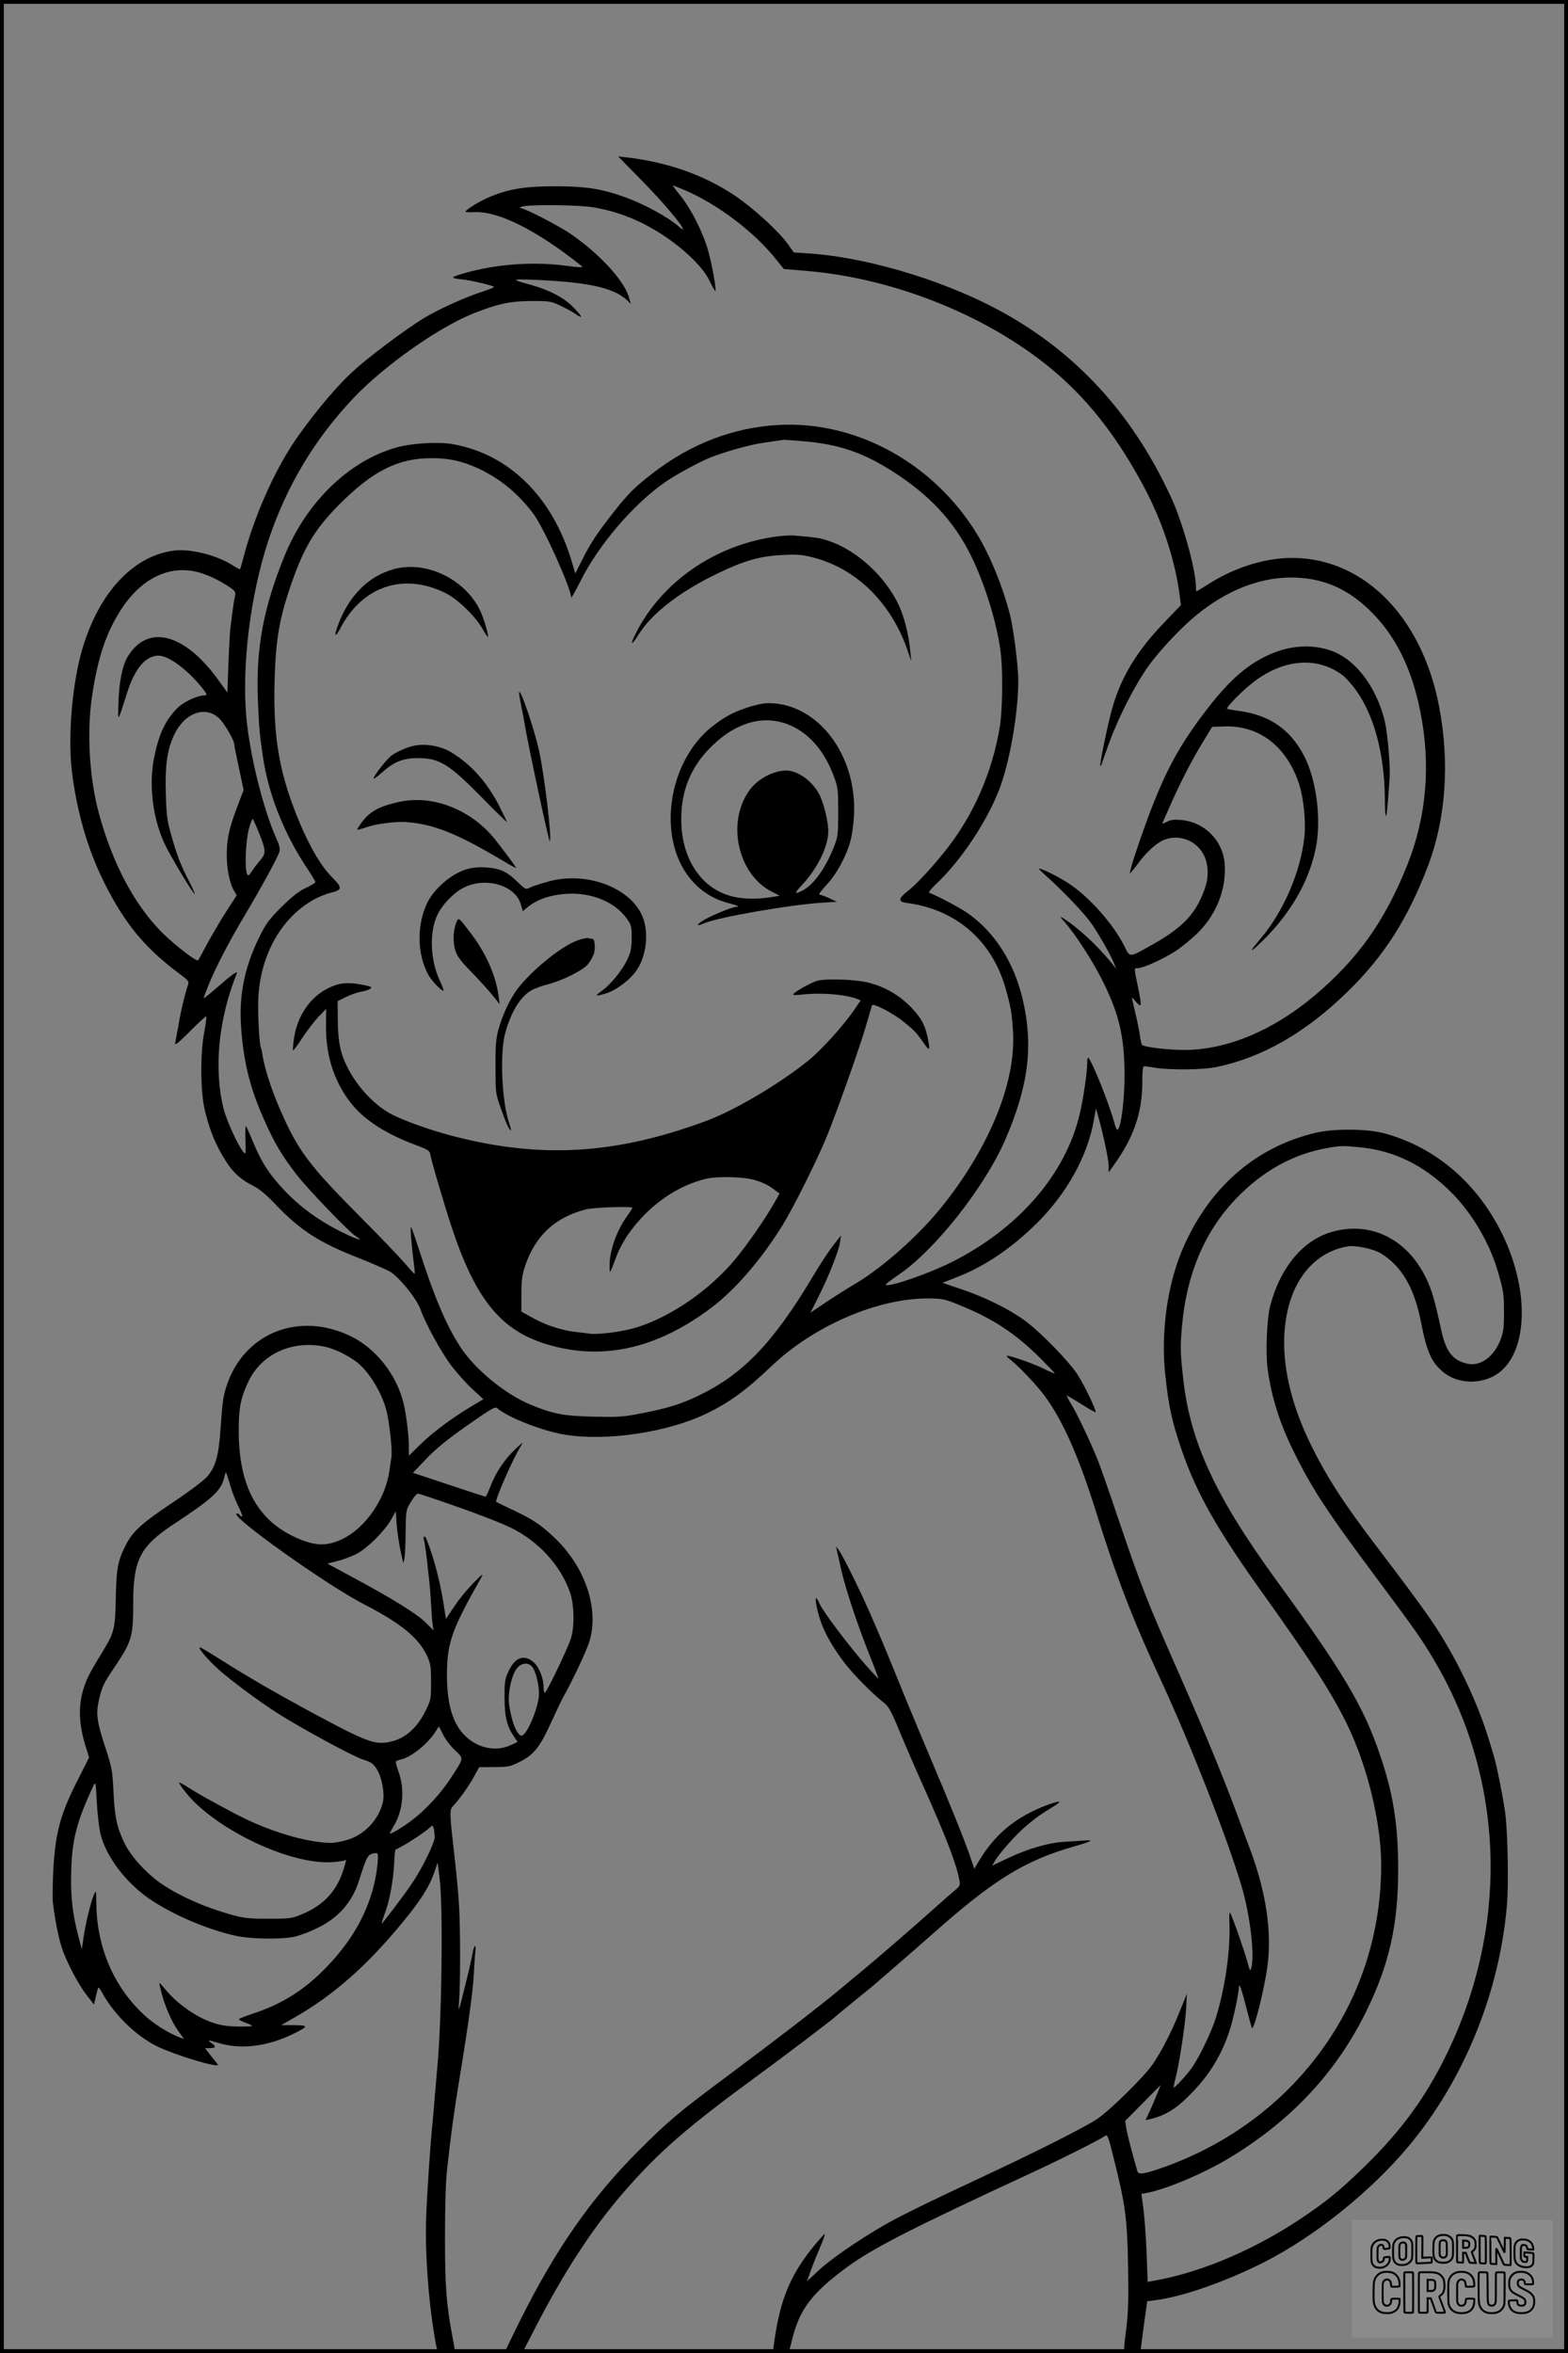 <?xml version="1.0" encoding="UTF-8"?>
<svg xmlns="http://www.w3.org/2000/svg" version="1.0" width="1024pt" height="1536pt" viewBox="0 0 1024 1536" preserveAspectRatio="xMidYMid meet">
  <rect x="0" y="0" width="1024" height="1536" fill="#808080" stroke="none"/>
  <g transform="translate(0.00 0.00) scale(1)">
    <g transform="translate(0,1536) scale(0.1,-0.1)" fill="#000000" stroke="none">
      <path d="M4191 14182 c135 -137 269 -295 269 -318 0 -4 -10 2 -22 13 -74 66 -234 153 -368 200 -140 50 -246 66 -425 67 -207 1 -315 -15 -443 -68 -61 -24 -162 -85 -162 -98 0 -3 24 -5 53 -3 158 10 410 -116 706 -352 14 -10 -16 -10 -109 3 -215 28 -462 9 -670 -53 -78 -23 -79 -29 -8 -36 59 -6 204 -39 214 -50 3 -3 -31 -16 -76 -31 -109 -35 -287 -115 -379 -171 -125 -76 -365 -256 -467 -350 -101 -93 -220 -233 -346 -406 -146 -200 -287 -508 -363 -789 -13 -51 -26 -94 -27 -96 -2 -1 -26 11 -52 28 -105 65 -273 107 -378 94 -270 -34 -494 -276 -603 -652 -63 -217 -92 -558 -66 -784 31 -263 104 -517 211 -730 134 -268 263 -425 486 -592 65 -48 70 -55 62 -77 -18 -49 -49 -178 -63 -266 -9 -49 -18 -101 -21 -115 -4 -18 22 3 97 78 56 57 104 100 106 98 3 -3 -3 -49 -13 -103 -28 -145 -25 -397 5 -516 33 -133 70 -222 134 -324 46 -74 99 -123 179 -163 42 -21 86 -57 155 -130 152 -159 278 -241 528 -339 88 -35 181 -75 207 -89 58 -31 177 -175 203 -247 33 -94 136 -281 201 -368 36 -47 98 -117 138 -154 l73 -67 -81 -48 c-128 -77 -251 -169 -332 -248 l-74 -73 0 59 c0 77 -17 213 -36 289 -47 186 -181 354 -345 433 -341 165 -702 17 -812 -333 -20 -65 -25 -101 -37 -275 -11 -169 -32 -246 -87 -309 -19 -23 -121 -100 -228 -171 -210 -141 -263 -190 -311 -291 -46 -94 -54 -145 -58 -334 -3 -191 -11 -224 -79 -335 -89 -146 -106 -178 -127 -240 -41 -121 -37 -245 12 -399 l20 -63 -64 -127 c-120 -233 -154 -351 -169 -591 -5 -91 -7 -192 -4 -225 12 -105 35 -225 57 -294 29 -92 109 -245 165 -316 l47 -60 12 53 c7 30 14 55 16 58 3 2 15 -15 28 -39 77 -138 216 -275 352 -343 115 -58 422 -150 400 -120 -4 6 -25 32 -46 58 l-37 48 29 0 c41 0 46 11 15 32 -34 22 -24 23 40 3 154 -47 330 -24 506 65 86 43 85 50 -10 50 l-83 0 89 51 c250 143 468 334 699 614 121 146 181 240 212 333 l22 63 13 -103 c24 -180 14 -943 -16 -1243 -2 -22 -9 -101 -15 -175 -6 -74 -13 -157 -16 -185 -13 -119 -35 -454 -41 -611 -8 -223 14 -530 53 -764 21 -126 17 -120 80 -120 62 0 60 -5 40 100 -41 216 -50 331 -50 655 0 190 5 367 13 435 26 239 44 372 82 603 59 359 89 575 94 695 3 59 8 122 10 140 6 48 -12 30 -19 -20 -4 -24 -26 -122 -50 -218 -42 -168 -44 -172 -38 -95 9 107 9 469 0 626 -4 70 -17 207 -28 305 -35 306 -36 319 -10 346 40 42 104 132 137 193 l32 59 98 1 c91 0 104 3 165 33 92 45 133 96 203 249 32 70 68 146 80 168 62 110 155 308 174 369 66 215 -28 492 -233 683 -87 82 -137 115 -264 175 -59 28 -109 52 -111 54 -11 9 109 283 160 364 20 31 15 28 -36 -20 -70 -67 -125 -148 -161 -240 -15 -39 -30 -70 -33 -70 -4 0 -112 35 -240 78 l-234 78 86 90 c63 66 133 124 267 218 163 114 184 126 198 113 70 -60 294 -148 440 -172 273 -45 673 15 927 138 150 73 258 152 422 308 277 265 698 446 1028 443 95 -1 106 -4 210 -47 213 -87 358 -183 517 -341 54 -54 98 -100 96 -101 -2 -2 -35 12 -73 31 -67 33 -213 84 -238 84 -7 0 4 -13 23 -27 55 -43 166 -160 220 -232 118 -158 225 -398 336 -754 132 -424 238 -701 424 -1102 196 -423 437 -1039 529 -1350 56 -191 86 -450 62 -535 -6 -20 -10 -13 -25 45 -19 69 -96 290 -113 319 -4 8 -6 -22 -4 -72 7 -176 -30 -429 -90 -618 -30 -95 -112 -263 -159 -327 -33 -46 -111 -129 -115 -125 -2 2 3 28 11 58 25 93 64 350 70 455 l5 100 -49 -121 c-52 -129 -109 -240 -169 -332 -54 -82 -285 -310 -372 -367 -83 -55 -418 -223 -751 -378 -345 -161 -530 -252 -637 -313 -168 -97 -355 -226 -430 -298 l-73 -68 19 53 c10 30 37 99 60 153 23 54 40 101 38 103 -2 2 -31 -29 -64 -69 -150 -181 -219 -337 -258 -578 -22 -139 -24 -132 36 -128 l51 3 23 91 c48 189 126 293 345 456 171 128 419 255 1225 628 200 93 429 208 468 235 20 14 22 11 64 -158 73 -291 85 -386 90 -692 4 -210 1 -299 -11 -400 -22 -180 -25 -165 37 -165 l54 0 12 97 c7 54 17 130 23 169 l10 72 54 7 c173 21 458 121 706 246 335 170 700 463 948 760 360 431 591 998 641 1569 12 138 6 476 -11 605 -13 98 -56 313 -75 375 -7 25 -23 77 -35 115 -48 159 -135 360 -228 530 -103 187 -169 282 -498 715 -225 295 -332 462 -438 679 -169 349 -214 680 -125 944 63 187 199 313 371 341 48 9 170 -17 216 -46 137 -84 218 -223 263 -453 37 -190 67 -256 141 -319 104 -89 278 -86 383 6 170 150 178 519 19 864 -161 348 -440 593 -784 686 -113 30 -324 32 -445 4 -400 -93 -709 -366 -879 -777 -95 -231 -135 -534 -106 -804 22 -205 43 -304 107 -490 97 -283 233 -523 546 -959 312 -437 438 -634 537 -838 131 -271 219 -636 220 -908 1 -562 -215 -1080 -614 -1475 -220 -217 -487 -385 -783 -494 -143 -52 -188 -60 -195 -35 -36 125 -68 248 -73 284 l-7 45 116 117 116 118 -21 -53 c-11 -28 -33 -80 -49 -115 l-29 -62 27 6 c112 27 181 72 292 190 110 117 185 246 233 399 24 77 54 218 59 280 2 19 17 -23 42 -120 21 -82 40 -152 42 -154 13 -14 77 237 99 389 34 225 -4 491 -110 775 -15 39 -35 93 -45 120 -105 291 -239 619 -405 995 -231 524 -258 593 -409 1037 -63 188 -127 370 -142 405 -57 136 -128 284 -164 345 -21 34 -36 63 -33 63 3 0 46 -25 95 -56 49 -31 91 -55 92 -53 9 9 -74 180 -119 249 -59 89 -241 275 -340 348 -101 74 -261 154 -410 204 l-130 44 99 39 c179 70 353 188 517 350 196 194 332 439 373 675 l13 75 13 -45 c33 -115 70 -289 70 -329 l0 -44 30 42 c133 183 190 347 190 546 0 77 3 105 13 105 6 0 39 -5 72 -10 100 -16 310 -14 400 5 299 62 580 223 854 490 238 231 396 478 527 824 116 305 142 671 73 1035 -114 606 -515 996 -1001 973 -163 -8 -341 -67 -495 -163 -47 -30 -87 -54 -89 -54 -2 0 -4 14 -4 31 0 106 -84 410 -157 571 -239 525 -590 922 -1058 1193 -373 217 -905 383 -1315 411 l-96 6 -39 55 c-63 87 -228 237 -349 318 -202 135 -444 219 -715 249 l-44 5 154 -157z m280 -63 c216 -92 455 -273 599 -454 l49 -61 143 -12 c589 -48 1216 -304 1640 -670 226 -196 412 -441 580 -762 117 -225 196 -473 224 -702 l6 -48 -110 -115 c-175 -181 -280 -354 -337 -553 -28 -99 -86 -374 -79 -381 2 -2 5 2 8 10 2 8 25 73 51 144 62 168 168 375 253 494 72 102 219 258 318 338 195 159 409 243 615 243 206 0 371 -71 526 -226 158 -158 262 -368 317 -642 72 -350 43 -693 -85 -1012 -146 -364 -322 -611 -604 -849 -268 -226 -568 -353 -845 -355 -105 -1 -266 18 -282 33 -3 3 -9 28 -13 55 -3 28 -15 86 -25 130 -11 45 -22 92 -25 106 -6 23 -4 22 24 -10 38 -43 39 -33 11 105 -25 119 -25 115 1 115 35 0 166 60 247 112 42 28 109 83 149 123 120 122 182 284 171 444 -11 153 -129 273 -282 288 -47 4 -70 2 -94 -11 -18 -9 -32 -15 -32 -13 0 1 22 52 49 112 66 151 149 312 219 425 l58 95 78 3 c222 8 398 -121 483 -356 35 -96 53 -258 41 -368 -24 -226 -138 -489 -288 -664 -62 -73 -72 -93 -25 -50 206 189 339 408 387 640 39 187 6 451 -77 608 -90 172 -225 264 -423 291 -41 5 -76 12 -78 14 -8 8 83 103 154 160 201 165 431 187 600 59 18 -13 53 -52 79 -86 123 -163 194 -420 197 -718 1 -152 10 -154 21 -3 4 55 9 118 10 139 6 64 -13 285 -30 361 -44 188 -147 349 -275 430 -120 76 -293 86 -446 26 -165 -64 -293 -174 -458 -392 -195 -256 -292 -452 -436 -876 -33 -95 -55 -173 -51 -173 4 0 27 27 50 59 48 69 121 137 170 157 120 50 254 -22 281 -150 17 -81 3 -150 -50 -256 -55 -108 -144 -188 -316 -283 -141 -79 -134 -79 -171 -4 -70 142 -231 324 -364 410 -70 46 -173 97 -195 97 -3 0 23 -26 58 -57 94 -84 224 -220 272 -283 46 -60 135 -214 160 -276 l16 -39 -32 40 c-90 111 -217 229 -313 290 -27 17 -26 14 13 -30 63 -72 174 -243 235 -363 114 -224 150 -374 151 -627 0 -164 -21 -333 -44 -359 -5 -5 -14 11 -20 35 -32 121 -142 399 -172 434 -4 5 -8 -11 -8 -35 0 -63 -26 -237 -50 -337 -93 -390 -400 -744 -835 -962 -154 -77 -413 -166 -431 -148 -3 3 37 33 88 68 233 159 553 563 689 870 156 357 190 621 117 929 -56 236 -180 432 -353 555 -49 36 -212 122 -257 137 -6 2 12 26 41 53 161 150 330 401 414 615 69 174 127 501 127 717 0 96 -31 338 -55 433 -46 180 -126 376 -210 516 -280 465 -787 747 -1298 720 -295 -15 -577 -123 -827 -317 -114 -88 -160 -134 -250 -249 -111 -141 -152 -203 -207 -312 l-46 -92 -22 75 c-126 425 -410 705 -780 770 -92 16 -265 6 -362 -21 -310 -85 -591 -356 -734 -707 -139 -340 -188 -605 -175 -938 8 -189 10 -214 32 -368 34 -241 134 -499 283 -725 34 -51 61 -96 61 -100 0 -5 -28 -22 -62 -38 -46 -21 -89 -55 -159 -124 -84 -84 -101 -107 -147 -200 -92 -188 -129 -364 -119 -559 13 -233 56 -415 148 -622 69 -157 122 -246 217 -368 77 -99 343 -375 387 -402 62 -39 -4 -17 -105 34 -141 71 -259 158 -357 260 -101 108 -149 178 -202 303 -23 54 -46 108 -52 119 -6 13 -8 -13 -6 -83 3 -101 2 -102 -15 -80 -37 46 -109 205 -128 281 -65 260 -33 585 86 882 9 23 -37 -11 -148 -108 -38 -33 -68 -56 -68 -53 0 3 13 39 30 81 45 113 132 281 229 444 113 189 228 399 236 432 5 18 -1 44 -18 80 -86 191 -175 545 -198 795 -31 342 26 801 145 1160 117 350 300 656 552 923 201 213 561 467 791 557 158 62 234 78 373 79 120 0 128 -1 193 -32 38 -18 82 -42 98 -54 49 -35 43 -16 -15 43 -61 64 -156 114 -281 149 -128 35 -127 38 10 33 358 -14 531 -51 618 -132 l27 -26 -13 45 c-34 113 -201 291 -389 418 -82 54 -290 161 -317 162 -10 0 -8 4 7 10 39 15 377 12 472 -5 164 -29 308 -88 450 -181 144 -95 261 -210 302 -295 18 -38 36 -69 39 -69 10 -1 -20 168 -46 262 -33 117 -112 274 -180 358 -31 38 -54 69 -51 69 2 0 37 -14 77 -31z m782 -1640 c221 -19 375 -70 565 -189 249 -156 412 -331 526 -563 95 -195 177 -469 194 -654 12 -120 8 -358 -8 -453 -49 -304 -176 -592 -367 -827 -87 -108 -188 -215 -235 -250 -27 -20 -48 -43 -48 -53 0 -15 10 -20 48 -25 315 -43 548 -244 637 -550 36 -123 44 -172 51 -295 18 -326 -154 -749 -464 -1136 -147 -184 -381 -393 -561 -501 -53 -31 -142 -87 -197 -124 l-101 -68 51 102 c66 130 133 299 142 357 l6 45 -51 -65 c-28 -36 -90 -130 -137 -210 -255 -426 -454 -633 -743 -771 -114 -55 -205 -83 -367 -114 -125 -25 -152 -26 -318 -23 -199 5 -265 18 -412 79 -168 70 -365 232 -460 380 -92 142 -172 332 -274 652 -23 70 -43 127 -46 127 -6 0 3 -115 17 -224 6 -43 9 -80 7 -81 -2 -2 -30 28 -63 67 -33 39 -159 171 -280 292 -346 348 -415 439 -531 702 -61 139 -105 274 -120 369 -3 22 -8 43 -10 46 -9 14 -19 174 -18 284 2 298 141 559 364 683 30 17 78 36 105 43 81 19 83 32 17 99 -71 70 -139 184 -208 343 -136 319 -180 557 -171 928 7 295 33 438 127 697 75 204 146 318 295 468 218 219 384 303 600 303 117 1 205 -19 311 -68 142 -67 260 -164 358 -296 68 -91 245 -484 246 -545 0 -8 27 39 60 105 118 238 351 509 560 652 74 50 220 129 293 158 95 37 254 82 339 94 119 18 122 18 136 20 8 0 68 -4 135 -10z m-3960 -854 c64 -17 140 -53 205 -97 38 -26 43 -34 37 -56 -3 -14 -11 -62 -17 -106 -5 -45 -12 -94 -14 -111 -2 -16 -8 -117 -12 -223 l-7 -193 -54 75 c-224 314 -468 377 -599 156 -33 -57 -53 -155 -58 -289 -5 -142 -8 -145 56 56 50 159 121 243 206 243 64 0 183 -87 280 -205 39 -49 41 -55 14 -55 -40 0 -130 -42 -167 -78 -85 -83 -128 -177 -159 -342 -32 -175 -4 -390 72 -550 38 -80 179 -316 195 -325 5 -4 -11 33 -36 82 -56 108 -79 167 -117 303 -26 90 -31 128 -35 265 -6 182 8 287 52 383 67 147 203 199 295 114 33 -30 100 -145 100 -170 0 -10 14 -80 31 -158 l30 -141 -41 -108 c-52 -138 -67 -200 -69 -306 -2 -91 18 -196 48 -245 l17 -29 -62 -95 c-34 -52 -90 -147 -125 -210 -34 -63 -63 -117 -65 -119 -9 -11 -146 94 -229 175 -183 180 -330 454 -419 784 -63 233 -80 531 -45 765 38 254 91 412 189 565 132 204 315 294 503 245z m397 -1699 c47 -116 48 -136 13 -177 -16 -19 -42 -52 -56 -73 -23 -35 -27 -37 -34 -20 -16 38 -8 216 12 292 10 39 22 69 26 65 4 -5 22 -43 39 -87z m7199 -2056 c217 -23 404 -114 579 -284 141 -137 261 -339 316 -533 35 -121 38 -142 38 -268 0 -90 -4 -121 -22 -169 -43 -113 -131 -177 -218 -158 -96 22 -140 79 -171 224 -42 195 -62 263 -103 345 -124 247 -358 361 -604 293 -192 -52 -342 -230 -409 -485 -22 -83 -31 -311 -16 -416 25 -180 77 -345 165 -525 119 -244 219 -398 541 -829 242 -324 303 -410 380 -541 450 -759 491 -1682 113 -2509 -145 -316 -313 -552 -574 -805 -160 -155 -248 -226 -418 -339 -291 -193 -618 -333 -906 -391 l-85 -16 -7 190 c-4 105 -14 235 -21 288 l-13 97 35 6 c127 24 369 126 534 225 410 246 706 564 902 965 148 304 206 562 206 922 0 288 -32 493 -117 742 -107 318 -240 543 -682 1150 -395 543 -560 900 -605 1311 -19 168 -20 210 -7 353 31 334 148 609 350 820 171 180 371 292 593 332 92 17 105 17 226 5z m-6767 -1301 c58 -13 130 -46 195 -91 80 -54 168 -191 204 -315 21 -74 43 -272 35 -317 -3 -17 -8 -53 -12 -81 -24 -185 -155 -378 -307 -451 -96 -46 -167 -47 -274 -4 -277 111 -406 342 -404 720 0 138 14 207 61 307 85 184 287 277 502 232z m-620 -900 c11 -41 36 -104 54 -141 19 -38 30 -68 25 -68 -6 0 -13 5 -16 10 -3 6 -11 10 -17 10 -70 0 582 -466 832 -594 237 -122 353 -217 408 -333 24 -53 27 -69 27 -174 0 -113 -1 -116 -38 -191 -50 -101 -123 -169 -209 -193 -109 -30 -156 -15 -487 162 -266 143 -459 254 -646 373 -70 44 -129 79 -131 77 -9 -9 57 -86 127 -148 82 -73 256 -202 382 -283 146 -93 485 -278 555 -301 59 -19 70 -28 94 -66 32 -52 51 -156 39 -211 -26 -113 -115 -210 -225 -246 -37 -12 -88 -22 -114 -22 -159 1 -412 77 -622 188 -166 88 -240 129 -303 169 -37 24 -67 40 -67 37 0 -14 63 -93 107 -135 237 -225 662 -406 903 -384 35 3 67 8 72 11 11 7 11 6 -8 -57 -41 -137 -126 -232 -261 -290 -77 -33 -80 -34 -228 -34 -133 0 -161 3 -248 27 -164 46 -327 117 -444 195 -96 63 -203 178 -246 263 -53 107 -68 175 -76 345 -7 139 -11 159 -50 278 -58 175 -66 228 -45 319 20 87 29 108 104 218 111 165 120 196 120 420 0 278 46 367 265 511 253 166 312 221 330 307 4 18 9 31 11 29 3 -2 14 -38 26 -78z m1364 -103 c219 -75 398 -143 471 -179 182 -90 323 -245 385 -420 29 -83 31 -228 5 -307 -25 -73 -158 -350 -169 -350 -4 0 -8 15 -8 33 0 62 -28 133 -65 166 -62 54 -121 33 -163 -57 -24 -51 -27 -68 -27 -172 0 -125 15 -188 61 -255 l24 -36 -47 -22 c-101 -46 -226 -16 -308 75 -76 85 -108 209 -106 408 3 190 36 281 220 605 21 38 19 37 -44 -25 -36 -36 -93 -104 -125 -152 l-58 -86 -7 46 c-24 174 -69 349 -120 475 -12 28 -24 19 -15 -11 4 -16 13 -78 20 -138 6 -60 13 -122 15 -139 2 -16 7 -77 10 -135 3 -58 8 -121 11 -140 l6 -34 -51 51 c-56 57 -217 157 -480 298 l-163 88 73 19 c40 10 98 33 129 51 70 41 173 145 214 217 l31 55 3 -50 c3 -68 20 -182 39 -260 l7 -30 7 30 c4 17 7 94 8 172 1 126 3 146 23 180 25 44 48 73 58 73 4 0 65 -20 136 -44z m608 -1085 c23 -25 46 -114 46 -178 0 -83 -79 -273 -114 -273 -30 0 -69 100 -82 210 -8 74 18 189 53 231 29 34 71 39 97 10z m-580 -445 c14 -29 49 -75 77 -101 59 -56 61 -46 -27 -182 -65 -101 -170 -214 -264 -283 -59 -43 -121 -80 -134 -80 -3 0 8 21 24 48 63 101 75 245 31 361 -11 30 -18 58 -16 62 3 4 18 10 35 14 67 15 180 107 226 184 10 17 19 31 20 31 1 0 13 -24 28 -54z m-2239 -643 c36 -153 171 -330 335 -438 153 -101 376 -194 552 -232 101 -22 308 -24 388 -4 30 7 91 30 136 52 142 67 233 169 279 314 47 148 54 163 85 174 18 6 32 6 35 0 11 -17 -7 -152 -31 -235 -52 -184 -149 -346 -298 -501 -145 -152 -291 -244 -488 -309 -48 -16 -88 -32 -88 -35 0 -4 15 -12 33 -19 73 -27 72 -29 -24 -29 -105 -1 -169 14 -259 59 -80 41 -171 112 -224 176 -25 31 -46 53 -46 49 0 -4 7 -33 15 -65 24 -91 69 -194 110 -249 l37 -51 -28 10 c-76 29 -171 89 -233 147 -198 183 -309 442 -312 727 -1 87 -1 89 -15 59 -21 -48 -55 -188 -68 -278 l-12 -80 -22 85 c-39 150 -51 254 -47 420 5 211 35 327 146 565 13 27 15 19 21 -108 4 -75 15 -167 23 -204z m2184 -24 c1 -36 -81 -205 -150 -306 -53 -78 -193 -263 -196 -259 -2 1 8 32 21 68 30 80 53 203 60 322 2 48 6 89 8 91 2 1 19 10 38 20 47 24 160 99 185 123 20 19 20 19 27 -2 3 -12 6 -37 7 -57z"></path>
      <path d="M5081 11859 c-404 -51 -759 -294 -930 -636 -39 -78 -28 -81 19 -6 85 138 270 281 513 398 175 85 280 115 427 122 96 5 129 2 196 -15 283 -71 511 -293 619 -602 l26 -75 -7 70 c-8 96 -39 218 -73 292 -89 190 -275 361 -459 422 -56 19 -87 24 -227 35 -22 2 -69 -1 -104 -5z"></path>
      <path d="M2573 11645 c-165 -45 -292 -171 -363 -359 -30 -78 -24 -95 11 -30 145 278 413 368 688 233 79 -39 195 -151 241 -232 18 -32 34 -56 36 -54 7 7 -27 123 -51 173 -100 205 -353 326 -562 269z"></path>
      <path d="M3390 10837 c0 -10 7 -50 15 -90 8 -40 17 -85 19 -102 30 -172 159 -775 166 -775 17 0 -35 435 -70 591 -33 149 -129 427 -130 376z"></path>
      <path d="M4879 10741 c-96 -33 -139 -56 -221 -118 -170 -130 -278 -363 -278 -604 0 -280 145 -494 376 -554 60 -15 79 -25 51 -25 -27 0 -180 -64 -223 -94 -43 -29 -35 -34 20 -11 91 38 550 118 759 132 l102 6 -50 24 c-27 12 -56 23 -64 23 -7 0 14 29 48 65 66 71 129 187 156 290 9 33 19 105 22 160 22 396 -237 736 -560 735 -31 0 -87 -12 -138 -29z m254 -105 c141 -50 250 -171 314 -348 25 -67 27 -86 27 -228 0 -142 -2 -161 -25 -221 -56 -145 -135 -255 -209 -293 -55 -27 -55 -19 2 42 96 104 163 239 167 338 3 65 -31 202 -64 259 -49 83 -138 145 -210 145 -84 0 -186 -54 -240 -128 -153 -210 -77 -552 149 -665 l48 -24 -33 -6 c-210 -36 -357 -1 -466 109 -94 97 -144 233 -144 396 -1 185 62 339 189 467 157 159 332 214 495 157z"></path>
      <path d="M2695 10490 c-45 -11 -102 -37 -137 -61 -31 -22 -118 -133 -118 -151 0 -5 24 12 53 38 76 69 138 95 231 95 145 1 206 -36 424 -258 89 -91 162 -162 162 -158 0 4 -25 55 -55 114 -79 150 -180 262 -308 340 -71 43 -176 60 -252 41z"></path>
      <path d="M2605 10125 c-131 -29 -192 -63 -246 -138 -16 -22 -28 -42 -26 -43 2 -2 29 5 60 16 63 22 186 38 256 34 183 -13 333 -73 644 -258 42 -25 77 -44 77 -41 0 5 -40 60 -128 174 -156 203 -413 306 -637 256z"></path>
      <path d="M3063 9690 c-103 -24 -224 -124 -273 -224 -69 -144 -67 -333 7 -469 24 -43 91 -112 100 -103 2 1 -10 32 -26 67 -62 136 -68 313 -15 426 34 71 112 151 179 182 145 68 334 9 367 -115 l12 -42 35 29 c53 42 119 68 206 80 180 25 355 -38 440 -160 28 -39 30 -49 30 -125 -1 -72 -5 -91 -32 -147 -36 -72 -107 -157 -166 -200 -46 -33 -41 -35 30 -14 68 20 163 93 203 155 68 105 79 264 27 367 -86 167 -336 264 -566 218 -46 -9 -136 -37 -162 -50 -25 -13 -28 -12 -85 43 -43 42 -74 62 -113 75 -55 17 -141 21 -198 7z"></path>
      <path d="M2978 9333 c-19 -50 -21 -128 -4 -179 12 -38 38 -71 109 -144 51 -52 112 -120 136 -150 l44 -55 -7 53 c-17 130 -81 276 -174 400 -91 120 -86 117 -104 75z"></path>
      <path d="M3758 9216 c-108 -45 -294 -198 -381 -315 -49 -66 -99 -174 -123 -266 -15 -55 -19 -106 -18 -240 0 -167 0 -172 33 -265 35 -101 60 -155 67 -147 2 2 -3 23 -11 46 -48 138 -62 457 -25 590 41 145 103 242 179 281 20 10 65 26 101 35 97 26 223 89 258 129 17 20 35 52 41 72 10 35 5 93 -8 95 -3 0 -17 2 -31 5 -14 2 -51 -7 -82 -20z"></path>
      <path d="M5332 8956 c-48 -16 -152 -76 -152 -88 0 -4 24 -4 53 -1 122 15 283 3 365 -28 l23 -9 -40 -59 c-72 -105 -218 -267 -303 -335 -191 -154 -483 -326 -668 -394 -592 -219 -1080 -247 -1657 -97 -140 37 -304 95 -390 138 -112 57 -228 178 -293 308 -47 91 -63 170 -64 309 l-1 125 55 27 c30 15 74 30 97 34 23 3 50 12 60 19 15 11 10 14 -42 25 -98 20 -156 16 -228 -19 -120 -57 -206 -182 -227 -330 -6 -41 -9 -76 -6 -78 2 -2 30 35 61 83 32 48 80 110 106 138 l49 50 -1 -116 c-1 -192 55 -362 163 -499 87 -111 234 -205 433 -277 57 -21 81 -35 83 -48 8 -50 90 -328 143 -489 161 -482 329 -682 650 -769 351 -96 697 -14 1044 247 157 118 330 319 468 543 71 117 210 394 278 555 67 160 217 582 264 741 20 68 38 129 40 136 6 16 140 -54 204 -106 71 -57 86 -73 130 -136 45 -65 48 -59 27 41 -18 82 -52 137 -130 211 -70 65 -155 112 -252 137 -85 22 -288 29 -342 11z m-400 -1300 c57 -18 83 -31 126 -63 l33 -24 -32 -57 c-61 -108 -182 -282 -259 -374 -167 -200 -416 -372 -639 -442 -87 -28 -250 -50 -311 -42 -19 3 -60 8 -90 11 -93 11 -188 42 -274 88 l-81 45 0 113 c0 93 5 127 24 184 66 198 195 318 396 370 55 14 305 22 305 10 0 -3 -16 -27 -35 -54 -68 -94 -116 -230 -114 -326 0 -55 0 -56 44 62 14 39 49 105 77 145 131 187 318 319 513 364 74 17 250 12 317 -10z"></path>
      <path d="M5464 5245 c3 -11 15 -65 27 -120 26 -122 107 -368 188 -570 33 -82 59 -151 57 -152 -1 -2 -43 43 -92 99 -111 128 -266 335 -291 387 -24 54 -32 51 -21 -8 21 -120 76 -233 177 -368 55 -74 183 -205 263 -268 32 -25 48 -54 102 -185 35 -85 105 -247 156 -360 147 -329 217 -509 235 -612 7 -34 4 -40 -26 -65 -19 -16 -77 -66 -129 -113 -119 -107 -366 -321 -485 -420 -50 -41 -113 -93 -141 -117 -142 -118 -409 -323 -759 -584 -295 -219 -366 -280 -555 -469 -308 -308 -539 -638 -775 -1111 -52 -104 -95 -194 -95 -199 0 -7 22 -10 57 -8 l56 3 75 145 c189 369 376 657 577 890 233 270 418 431 890 776 167 122 491 368 505 383 3 4 52 44 110 91 58 47 116 95 130 106 14 12 77 66 140 121 63 54 180 156 260 227 388 344 593 471 912 562 122 35 138 45 63 39 -33 -2 -94 -7 -135 -9 -100 -7 -231 -46 -358 -106 l-103 -49 18 31 c29 49 135 169 198 223 64 55 103 83 184 132 65 39 47 42 -46 8 -197 -75 -333 -186 -438 -360 l-32 -54 -28 82 c-38 109 -130 339 -255 632 -56 132 -130 310 -165 395 -132 326 -176 430 -238 570 -75 169 -178 376 -202 405 l-16 20 5 -20z"></path>
    </g>
  </g>
  <rect x="0.0" y="0.0" width="1024.0" height="1536.0" fill="none" stroke="black" stroke-width="5"></rect>
  <g transform="translate(882.93 1449.20) scale(0.128)" opacity="1.0">
    <rect x="0" y="0" width="1024.0" height="600.0" fill="white" fill-opacity="0.1"></rect>
    <g transform="translate(0,650) scale(0.1,-0.1)" stroke="none">
      <path fill="none" stroke="#000000" stroke-width="100" d="M4491 5720 c-164 -43 -269 -147 -319 -315 -19 -65 -29 -577 -13 -693 25 -190 116 -310 276 -367 63 -23 284 -32 370 -16 122 22 249 110 294 205 51 104 56 150 56 496 0 341 -4 385 -48 478 -46 100 -156 184 -282 217 -83 21 -241 19 -334 -5z m270 -273 c19 -12 43 -40 54 -62 18 -37 20 -64 23 -320 5 -339 -1 -384 -56 -436 -87 -82 -235 -56 -289 51 -22 43 -23 53 -23 335 0 314 7 370 52 412 34 32 66 42 139 42 53 1 73 -4 100 -22z"></path>
      <path fill="none" stroke="#000000" stroke-width="100" d="M5367 5723 c-4 -3 -7 -311 -7 -683 0 -618 1 -679 17 -691 12 -10 51 -14 152 -14 l136 0 3 248 2 248 67 -3 67 -3 34 -85 c18 -47 58 -152 89 -235 30 -82 63 -158 73 -168 14 -15 40 -19 165 -24 l148 -6 -5 34 c-4 19 -49 143 -102 276 -53 133 -96 246 -96 251 0 6 15 19 33 31 53 33 104 92 134 156 27 57 28 67 27 195 0 115 -4 144 -23 193 -31 80 -76 135 -148 183 -83 56 -166 82 -303 94 -129 11 -453 14 -463 3z m541 -300 c55 -27 77 -73 77 -163 0 -61 -4 -82 -23 -111 -34 -55 -73 -69 -191 -69 l-101 0 0 187 0 186 101 -6 c66 -4 114 -12 137 -24z"></path>
      <path fill="none" stroke="#000000" stroke-width="100" d="M6514 5685 c-4 -9 -5 -320 -2 -690 3 -511 7 -678 16 -687 19 -19 273 -30 291 -13 11 11 13 126 12 675 -1 364 -6 672 -11 685 -11 28 -27 31 -187 40 -99 6 -114 5 -119 -10z"></path>
      <path fill="none" stroke="#000000" stroke-width="100" d="M3355 5683 c-27 -3 -55 -9 -62 -15 -10 -8 -13 -150 -13 -683 0 -592 2 -674 15 -685 12 -10 52 -11 173 -6 362 15 578 29 590 38 8 7 12 46 12 129 0 108 -2 119 -20 129 -11 6 -24 9 -28 7 -4 -3 -103 -8 -221 -12 l-214 -7 5 545 c4 384 2 549 -5 556 -11 11 -120 12 -232 4z"></path>
      <path fill="none" stroke="#000000" stroke-width="100" d="M7067 5654 c-4 -4 -7 -310 -7 -680 0 -625 1 -673 18 -692 15 -18 31 -21 152 -24 l134 -3 -3 400 c-2 277 1 397 8 390 11 -11 153 -311 251 -530 96 -215 128 -281 142 -292 7 -6 82 -14 165 -17 l153 -7 11 28 c14 34 3 1333 -11 1347 -5 5 -70 11 -144 14 l-136 5 -1 -54 c-1 -30 -5 -200 -8 -379 l-6 -325 -73 150 c-40 83 -123 256 -184 385 -61 129 -117 242 -125 252 -11 12 -40 18 -121 22 -59 4 -130 9 -157 12 -28 3 -54 2 -58 -2z"></path>
      <path fill="none" stroke="#000000" stroke-width="100" d="M2507 5614 c-220 -49 -342 -159 -394 -357 -24 -91 -24 -641 0 -740 57 -233 232 -339 510 -310 56 6 127 21 158 33 76 29 187 114 226 174 64 95 67 114 71 505 2 232 -1 371 -8 404 -27 126 -116 235 -228 278 -74 29 -236 35 -335 13z m191 -281 c15 -11 36 -35 47 -54 19 -32 20 -52 20 -349 0 -309 0 -316 -23 -362 -31 -62 -75 -89 -155 -95 -53 -4 -67 -2 -97 19 -19 13 -44 41 -55 63 -19 37 -20 60 -20 350 0 337 2 351 60 405 54 51 169 63 223 23z"></path>
      <path fill="none" stroke="#000000" stroke-width="100" d="M8568 5491 c-133 -43 -219 -134 -262 -280 -13 -45 -16 -107 -16 -343 0 -320 9 -395 60 -506 73 -156 258 -255 506 -269 191 -11 324 47 376 165 19 42 22 70 26 288 4 209 3 242 -11 256 -19 18 -186 38 -347 41 l-105 2 -3 -95 c-1 -52 2 -102 7 -109 6 -10 33 -16 75 -19 l66 -4 0 -105 c0 -98 -1 -105 -26 -130 -23 -23 -31 -25 -99 -21 -64 3 -79 7 -112 34 -21 16 -49 52 -63 80 -25 49 -25 51 -25 324 0 303 6 348 56 402 28 29 32 30 99 26 105 -6 152 -50 167 -158 8 -53 9 -54 48 -62 22 -5 90 -10 150 -11 l110 -2 3 43 c4 52 -30 180 -66 245 -53 99 -179 183 -317 212 -96 20 -226 18 -297 -4z"></path>
      <path fill="none" stroke="#000000" stroke-width="100" d="M1390 5484 c-203 -45 -359 -207 -390 -404 -13 -83 -13 -616 0 -694 20 -123 100 -235 203 -281 98 -45 271 -51 387 -13 211 67 340 238 340 451 0 54 -3 69 -17 74 -24 9 -264 -15 -280 -28 -7 -7 -13 -31 -13 -60 0 -56 -13 -95 -43 -128 -31 -34 -95 -61 -144 -61 -35 0 -48 6 -77 35 -52 52 -58 99 -54 423 3 257 5 280 24 323 42 89 120 132 202 109 53 -14 72 -42 81 -120 11 -90 15 -92 150 -79 62 6 125 15 138 20 25 9 25 10 21 107 -3 82 -9 106 -33 155 -33 68 -97 130 -163 160 -60 27 -235 33 -332 11z"></path>
      <path fill="none" stroke="#000000" stroke-width="100" d="M1600 3845 c-239 -44 -424 -235 -476 -495 -22 -109 -33 -831 -15 -1000 31 -300 174 -492 425 -572 45 -15 100 -21 211 -25 181 -6 263 8 380 66 147 73 214 152 266 311 26 78 32 117 37 219 4 98 2 125 -9 132 -22 14 -393 11 -407 -3 -7 -7 -12 -39 -12 -73 0 -169 -84 -275 -217 -275 -68 0 -110 18 -150 64 -65 73 -68 99 -68 606 0 446 1 456 22 515 78 208 337 201 392 -11 6 -23 13 -75 16 -115 3 -41 10 -78 15 -83 10 -10 289 -10 357 0 63 9 67 18 60 147 -12 210 -62 331 -181 445 -86 82 -165 123 -280 146 -94 19 -261 20 -366 1z"></path>
      <path fill="none" stroke="#000000" stroke-width="100" d="M5376 3840 c-151 -39 -268 -118 -350 -237 -106 -157 -118 -245 -114 -863 4 -463 5 -477 27 -550 33 -106 72 -178 131 -243 123 -135 290 -197 526 -197 326 0 528 127 610 384 34 106 48 339 20 349 -29 12 -386 9 -400 -2 -7 -6 -16 -44 -20 -85 -17 -192 -81 -266 -226 -266 -93 1 -163 55 -197 152 -16 48 -18 92 -18 503 0 437 1 452 22 520 26 81 57 119 121 147 78 35 188 8 237 -56 30 -40 55 -133 55 -206 0 -92 6 -95 157 -92 70 1 161 5 201 8 87 8 88 9 78 158 -12 189 -62 314 -170 422 -76 76 -130 109 -241 144 -102 33 -337 38 -449 10z"></path>
      <path fill="none" stroke="#000000" stroke-width="100" d="M8441 3845 c-204 -45 -357 -196 -406 -402 -24 -99 -17 -331 13 -416 47 -137 141 -225 342 -323 334 -162 396 -203 438 -284 19 -37 23 -57 20 -116 -3 -59 -8 -77 -30 -107 -39 -50 -98 -70 -190 -65 -137 7 -187 57 -188 185 0 95 4 94 -223 86 -106 -3 -198 -10 -204 -16 -17 -13 -17 -107 1 -200 44 -226 196 -375 436 -423 103 -20 339 -15 435 10 199 53 340 189 391 377 21 78 28 222 15 311 -16 115 -56 191 -145 276 -85 81 -145 117 -386 235 -250 122 -298 173 -301 319 -3 109 52 167 164 175 115 8 183 -49 194 -164 3 -32 10 -64 16 -70 10 -14 340 -17 387 -4 24 7 25 9 22 92 -5 150 -54 269 -153 369 -69 70 -189 133 -297 155 -90 18 -265 18 -351 0z"></path>
      <path fill="none" stroke="#000000" stroke-width="100" d="M2710 3833 c-14 -2 -29 -9 -35 -14 -7 -7 -9 -354 -7 -1017 3 -910 5 -1008 20 -1019 20 -16 384 -18 413 -3 19 10 19 32 19 1019 0 923 -1 1010 -16 1022 -13 10 -61 14 -193 16 -97 1 -187 -1 -201 -4z"></path>
      <path fill="none" stroke="#000000" stroke-width="100" d="M3455 3833 c-47 -12 -45 32 -45 -1034 0 -987 0 -1009 19 -1019 12 -6 98 -10 210 -10 159 0 192 3 205 16 14 13 16 61 16 370 l0 355 81 -3 82 -3 88 -245 c49 -135 105 -292 124 -350 20 -58 45 -113 57 -122 18 -16 45 -18 229 -18 184 0 210 2 216 16 7 19 16 -7 -153 448 -74 197 -134 362 -134 366 0 4 23 22 50 40 162 104 228 273 217 560 -8 225 -46 336 -153 450 -104 110 -219 160 -413 179 -101 11 -657 13 -696 4z m721 -409 c64 -48 69 -61 72 -231 4 -176 -7 -223 -59 -267 -43 -36 -89 -46 -216 -46 l-113 0 0 286 0 286 144 -4 c127 -3 148 -5 172 -24z"></path>
      <path fill="none" stroke="#000000" stroke-width="100" d="M6510 3834 c-51 -11 -50 7 -50 -683 1 -672 7 -842 35 -951 45 -175 148 -311 289 -380 117 -58 200 -73 376 -68 124 4 156 9 225 32 108 37 176 79 246 153 61 66 117 169 140 258 9 37 13 248 16 831 4 727 3 782 -13 795 -13 11 -57 14 -204 14 -171 0 -190 -2 -209 -19 -21 -19 -21 -19 -21 -746 0 -782 0 -782 -52 -861 -64 -95 -228 -106 -302 -19 -61 73 -60 64 -66 877 -4 562 -8 745 -17 754 -13 13 -341 23 -393 13z"></path>
    </g>
  </g>
</svg>
